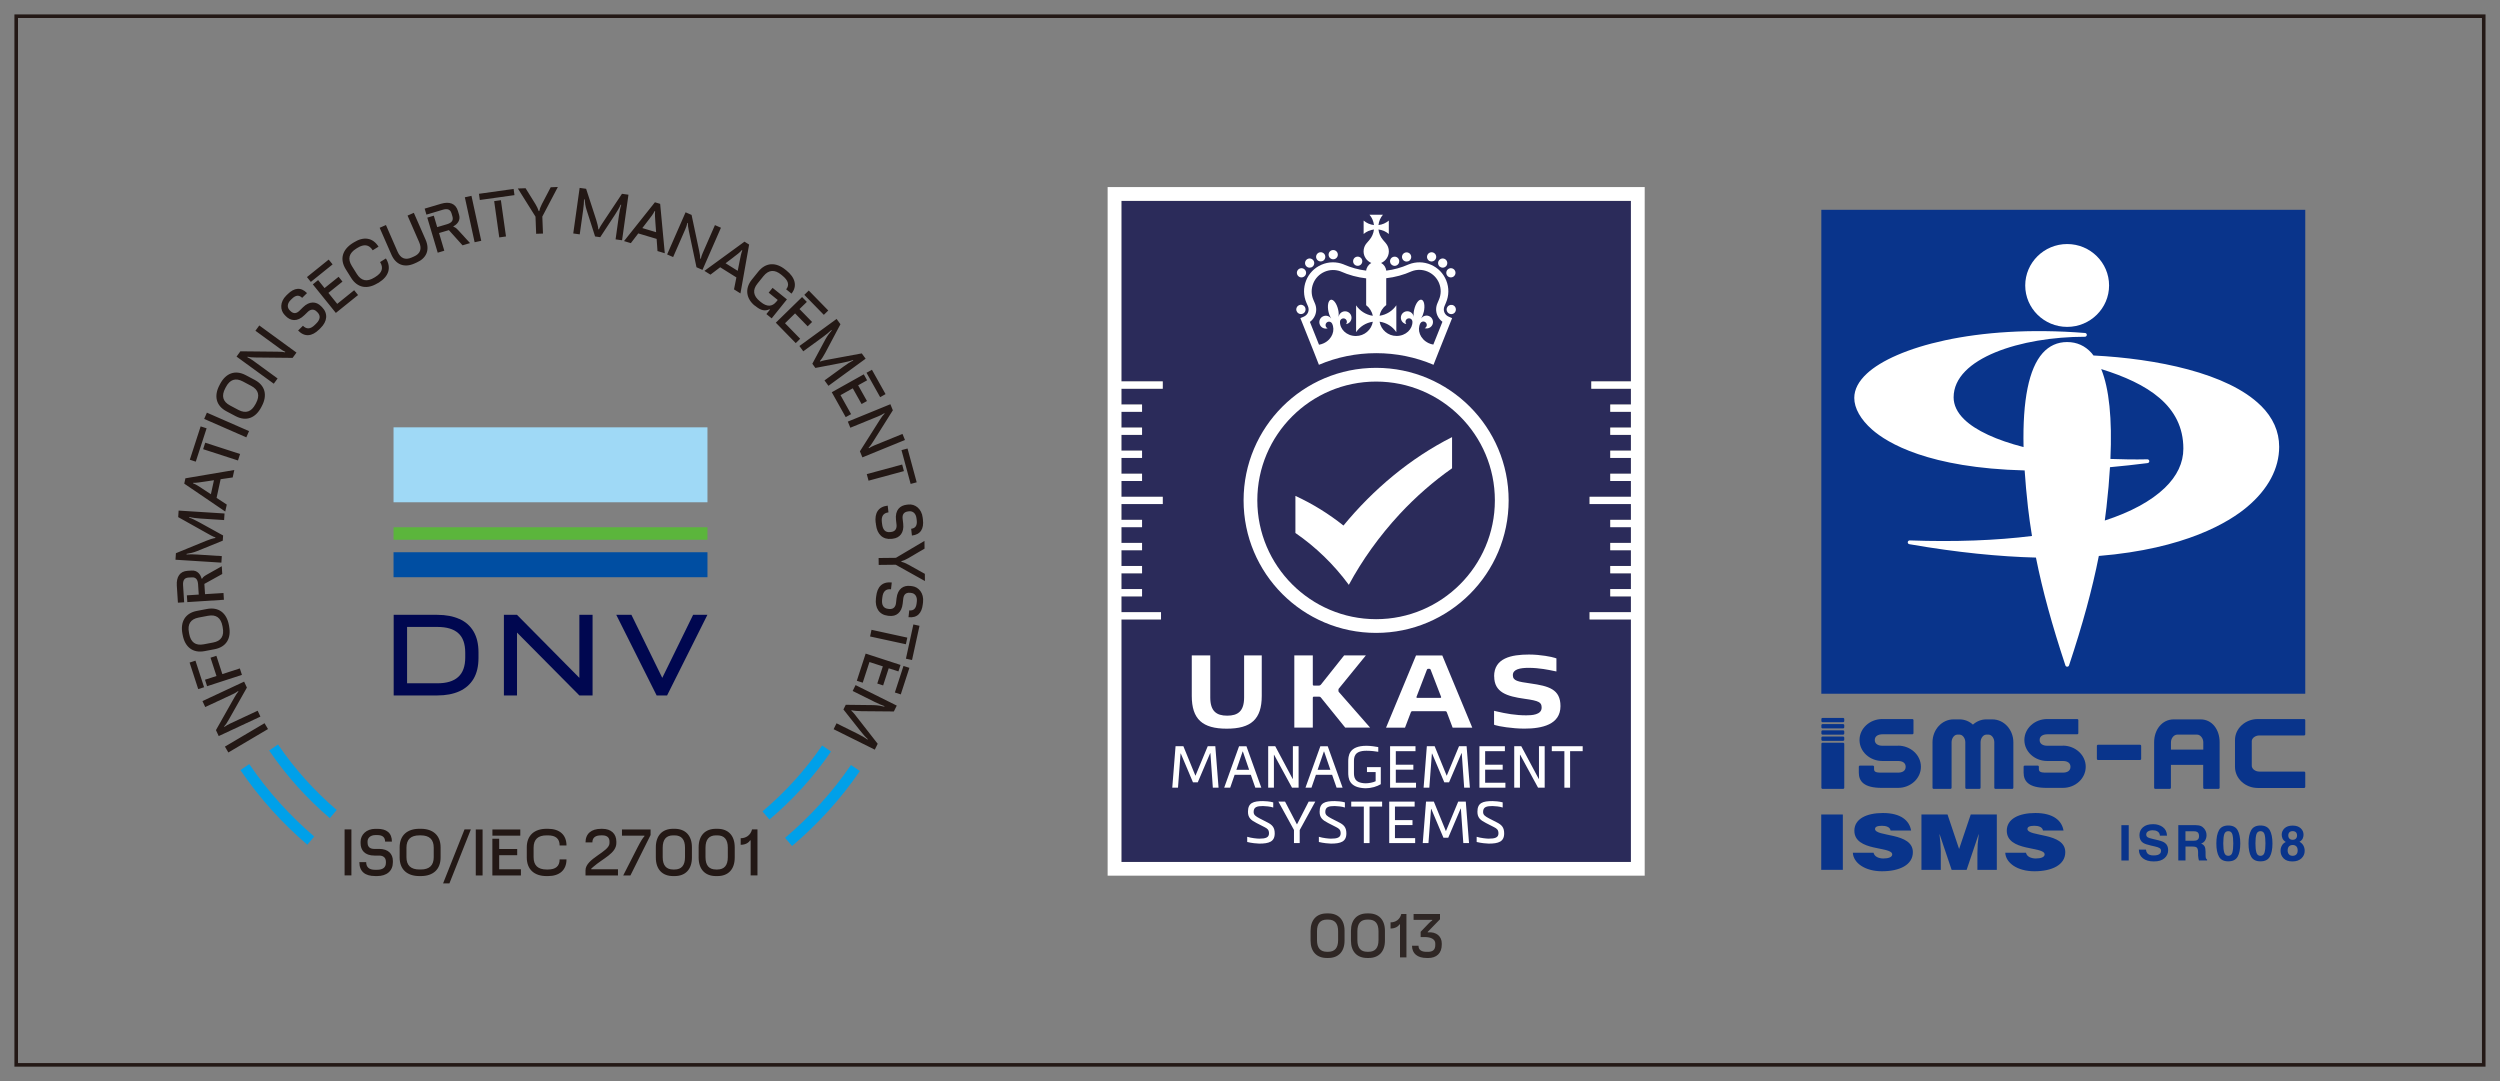 <?xml version="1.0" encoding="UTF-8"?><svg id="_レイヤー_2" xmlns="http://www.w3.org/2000/svg" xmlns:xlink="http://www.w3.org/1999/xlink" viewBox="0 0 524.41 226.77"><rect x="0" y="0" width="524.41" height="226.77" fill="#808080" stroke="none"/><defs><style>.cls-1{fill:#004ea2;}.cls-2{fill:#fff;}.cls-3{fill:#2f2725;}.cls-4{fill:#000750;}.cls-5{fill:#5bb53c;}.cls-6{fill:#9fd9f6;}.cls-7{clip-path:url(#clippath);}.cls-8,.cls-9{fill:none;}.cls-10{fill:#2b2b5a;}.cls-11{fill:#00a0e9;}.cls-12{fill:#231815;}.cls-13{fill:#09348b;}.cls-9{stroke:#231815;stroke-width:.75px;}</style><clipPath id="clippath"><rect class="cls-8" width="524.41" height="226.77"/></clipPath></defs><g id="_レイヤー_1-2"><g class="cls-7"><path class="cls-11" d="m52.29,160.27l-1.86,1.27c3.96,5.83,8.7,11.08,14.03,15.65l1.45-1.72c-5.18-4.44-9.79-9.54-13.63-15.2m18.35,9.63c-4.68-4.02-8.84-8.62-12.31-13.74l-1.86,1.27c3.58,5.29,7.88,10.04,12.72,14.19l1.45-1.72Zm103.69-12.26l-1.87-1.26c-3.53,5.16-7.75,9.79-12.51,13.82l1.46,1.71c4.91-4.16,9.28-8.94,12.91-14.27m6.06,4.09l-1.87-1.26c-3.9,5.7-8.57,10.83-13.82,15.28l1.46,1.71c5.41-4.59,10.22-9.86,14.23-15.73"/><path class="cls-12" d="m175.47,151.73l-.61,1.23,8.64,4.29.61-1.23-4.23-5.42c-.41-.54-.96-1.25-1.3-1.51l.06-.11c.51.13,1.31.19,2.03.2l6.83.06.61-1.23-8.64-4.3-.61,1.23,4.64,2.31c.67.33,1.5.7,2.04.87l-.06.11c-.65-.17-1.42-.3-2.23-.32l-5.84-.07-.49.98,3.49,4.42c.58.74,1.13,1.37,1.61,1.79l-.06.11c-.53-.41-1.31-.85-2.02-1.2l-4.47-2.22Zm14.05-12.04l-1.81,5.57,1.24.4,1.81-5.57-1.24-.4Zm-7.94-2.58l-1.85,5.69,1.24.4,1.41-4.33,2.81.91-1.17,3.6,1.23.4,1.17-3.6,2.04.66.44-1.36-7.32-2.38Zm10.01-6.12l-1.56,7.18,1.28.28,1.57-7.18-1.28-.28Zm-8.78,1.12l-.3,1.4,7.51,1.63.3-1.39-7.51-1.64Zm.98-7.01l-.05.43c-.23,2.03.71,3.42,2.5,3.63l.28.03c1.48.17,2.62-.7,2.83-2.56l.12-1.04c.08-.69.4-1.37,1.49-1.24l.22.03c.72.08,1.26.73,1.14,1.79l-.05.41c-.12,1.05-.62,1.56-1.54,1.46l-.16,1.42c1.84.21,2.79-.85,3-2.71l.05-.43c.22-1.91-.93-3.21-2.31-3.37l-.35-.04c-1.37-.16-2.66.5-2.9,2.62l-.11.97c-.07.64-.43,1.36-1.46,1.24l-.18-.02c-1.01-.12-1.41-.82-1.27-2.04l.05-.41c.14-1.2.73-1.78,1.81-1.66l.16-1.42c-2.01-.23-3.05.92-3.27,2.92m.51-8.04l.02,1.43,3.57-.04,6.13,3.42-.02-1.51-3.46-1.93c-.51-.28-1.02-.5-1.46-.59v-.13c.42-.11.93-.33,1.46-.64l3.4-2-.02-1.62-5.99,3.55-3.62.04Zm-.6-7.44l.05.43c.23,2.03,1.46,3.17,3.25,2.97l.28-.03c1.48-.17,2.39-1.27,2.18-3.14l-.12-1.04c-.08-.69.08-1.42,1.17-1.55l.22-.02c.72-.08,1.4.42,1.52,1.49l.05.41c.12,1.05-.25,1.66-1.17,1.77l.16,1.42c1.84-.21,2.53-1.45,2.31-3.32l-.05-.43c-.22-1.9-1.63-2.92-3.01-2.76l-.35.04c-1.37.16-2.48,1.08-2.24,3.21l.11.97c.07.64-.11,1.43-1.15,1.54l-.18.02c-1.01.12-1.56-.48-1.7-1.7l-.05-.41c-.14-1.2.31-1.9,1.39-2.02l-.16-1.42c-2.01.23-2.76,1.58-2.53,3.58m5.42-15.22l1.92,7.09,1.27-.34-1.92-7.09-1.27.34Zm-7.28,5.03l.37,1.38,7.42-2.01-.37-1.38-7.42,2.01Zm-3.97-11l.52,1.27,5.88-2.4c.43-.17.88-.41,1.25-.65l.05.12c-.34.3-.63.7-1.02,1.32l-4.15,6.56.52,1.27,8.93-3.65-.52-1.27-5.93,2.42c-.4.17-.77.36-1.12.58l-.05-.12c.36-.35.59-.71.95-1.28l4.13-6.56-.52-1.27-8.93,3.65Zm3.92-10.25l2.86,5.11,1.13-.64-2.86-5.11-1.13.63Zm-7.29,4.08l2.92,5.22,1.13-.63-2.22-3.98,2.57-1.44,1.85,3.3,1.13-.63-1.85-3.3,1.88-1.05-.7-1.25-6.72,3.76Zm-1.51-2.46l.81,1.11,7.8-5.69-.81-1.11-6.76,1.25c-.66.12-1.55.27-1.94.46l-.08-.1c.35-.4.78-1.08,1.11-1.7l3.2-6.03-.81-1.11-7.8,5.68.81,1.11,4.19-3.06c.6-.44,1.32-1.01,1.71-1.41l.07.1c-.45.5-.92,1.12-1.31,1.83l-2.76,5.15.64.88,5.54-1.06c.92-.18,1.74-.37,2.33-.6l.08.1c-.61.28-1.37.77-2,1.24l-4.04,2.94Zm-4.25-17.97l4.09,4.19.93-.91-4.09-4.19-.93.91Zm-5.98,5.84l4.18,4.28.93-.91-3.18-3.26,2.11-2.06,2.64,2.71.93-.91-2.64-2.71,1.54-1.5-1-1.02-5.51,5.38Zm-4.39-3.58l.19.15c1.07.86,1.91,1.06,2.87.61l.1.08-.75.93,1.11.9,3.2-3.98-3.01-2.42-.82,1.01,1.9,1.53-.27.34c-.91,1.12-1.99,1.13-3.26.11l-.22-.18c-1.39-1.12-1.59-2.36-.49-3.72l1.24-1.54c1.1-1.36,2.35-1.44,3.74-.31l.22.18c1.25,1.01,1.56,1.97.81,2.89l1.12.9c1.27-1.57.79-3.36-1.06-4.85l-.24-.19c-1.99-1.6-4.09-1.53-5.67.43l-1.34,1.66c-1.58,1.96-1.15,4.07.62,5.49m-10.58-7.31l1.27.79,2.04-1.55,3.4,2.13-.5,2.51,1.35.85,1.82-10.25-.97-.61-8.41,6.13Zm6.13-2.89c.66-.5,1.36-1,1.71-1.47l.11.07c-.24.55-.39,1.43-.57,2.29l-.39,1.99-2.55-1.59,1.69-1.28Zm-13.95-.56l1.26.55,2.55-5.83c.19-.42.34-.9.44-1.34l.12.05c-.03.45.04.94.19,1.66l1.6,7.6,1.26.55,3.87-8.84-1.26-.55-2.57,5.87c-.18.4-.31.79-.4,1.2l-.12-.05c0-.5-.08-.92-.21-1.58l-1.6-7.58-1.26-.55-3.87,8.84Zm-9.04-2.8l1.43.43,1.56-2.04,3.85,1.15.18,2.55,1.53.46-.97-10.36-1.1-.33-6.48,8.14Zm5.14-4.42c.51-.66,1.04-1.33,1.26-1.87l.12.04c-.08.59,0,1.48.06,2.36l.15,2.02-2.89-.86,1.29-1.68Zm-6.91,4.06l1.36.19,1.34-9.56-1.36-.19-3.81,5.73c-.38.56-.88,1.31-1.02,1.72l-.13-.02c-.04-.53-.23-1.31-.45-1.99l-2.11-6.49-1.36-.19-1.34,9.56,1.36.19.72-5.14c.1-.74.19-1.65.18-2.21l.13.02c.05.67.16,1.44.41,2.21l1.78,5.56,1.08.15,3.09-4.71c.51-.79.94-1.51,1.19-2.1l.13.02c-.22.63-.39,1.52-.5,2.3l-.69,4.95Zm-16.66-1.17l1.43-.05-.14-3.56,3.26-6.21-1.5.06-1.84,3.51c-.26.51-.47,1.04-.55,1.48h-.13c-.12-.41-.36-.92-.67-1.44l-2.08-3.35-1.62.06,3.7,5.9.14,3.61Zm-11.83-7.09l7.28-1.02-.18-1.3-7.27,1.02.18,1.3Zm4.09,7.85l1.41-.2-1.07-7.61-1.41.2,1.07,7.61Zm-5.17,1.01l1.39-.3-2.05-9.43-1.39.3,2.05,9.43Zm-7.73,2.19l1.37-.41-1.1-3.71,2.06-.61,2.87,3.19,1.57-.47-2.15-2.35c-.6-.65-.86-.94-1.3-1.06l-.04-.12c.77-.38,1.54-1.22,1.2-2.38l-.25-.83c-.47-1.58-1.79-2.03-3.54-1.51l-3.44,1.02.37,1.26,3.45-1.03c.95-.28,1.56-.07,1.81.74l.2.68c.24.82-.16,1.32-1.11,1.61l-2.09.62-.71-2.4-1.37.41,2.19,7.36Zm-4.94,2.29l.52-.23c2.05-.9,2.81-2.63,1.87-4.78l-2.47-5.64-1.32.58,2.43,5.56c.63,1.44.24,2.44-1.08,3.02l-.5.22c-1.32.58-2.32.19-2.95-1.25l-2.43-5.57-1.32.58,2.47,5.64c.94,2.14,2.73,2.77,4.78,1.87m-7.64,4.11l.26-.16c2.03-1.27,2.64-3.1,1.44-5.03l-1.22.76c.76,1.22.42,2.25-.96,3.1l-.24.15c-1.52.95-2.75.73-3.68-.76l-1.05-1.68c-.93-1.49-.58-2.69.93-3.63l.24-.15c1.38-.86,2.45-.72,3.21.5l1.22-.76c-1.2-1.92-3.12-2.18-5.15-.91l-.26.16c-2.16,1.35-2.79,3.36-1.46,5.49l1.13,1.81c1.33,2.13,3.41,2.45,5.57,1.1m-14.02-.26l4.56-3.67-.82-1.01-4.56,3.67.81,1.01Zm5.24,6.51l4.66-3.75-.82-1.01-3.55,2.86-1.85-2.3,2.95-2.37-.81-1.01-2.95,2.37-1.35-1.68-1.11.9,4.83,5.99Zm-3.54,3.51l.31-.31c1.47-1.43,1.61-3.1.35-4.39l-.2-.2c-1.04-1.07-2.47-1.11-3.81.2l-.74.73c-.5.49-1.18.81-1.94.02l-.15-.16c-.5-.52-.52-1.36.24-2.11l.3-.29c.76-.74,1.47-.82,2.11-.16l1.02-1c-1.29-1.33-2.7-1.11-4.04.21l-.31.3c-1.37,1.34-1.31,3.08-.34,4.07l.24.25c.96.99,2.38,1.29,3.9-.2l.7-.68c.46-.45,1.19-.79,1.92-.04l.13.13c.71.73.57,1.53-.3,2.38l-.3.29c-.87.85-1.69.92-2.45.14l-1.02,1c1.41,1.45,2.94,1.21,4.38-.19m-9.49,11.36l.81-1.11-5.14-3.75c-.37-.27-.81-.53-1.21-.72l.08-.1c.43.12.93.17,1.66.17l7.76.08.81-1.11-7.8-5.69-.81,1.11,5.18,3.78c.35.26.71.47,1.09.65l-.08.1c-.49-.12-.91-.12-1.59-.14l-7.75-.08-.81,1.11,7.8,5.68Zm-3.84,4.29c-.83,1.58-2.01,2.01-3.56,1.2l-1.75-.93c-1.55-.82-1.86-2.03-1.02-3.61l.13-.25c.83-1.58,2.01-2.01,3.56-1.19l1.75.93c1.55.82,1.86,2.03,1.02,3.61l-.13.25Zm1.21.65l.14-.27c1.19-2.25.72-4.31-1.5-5.48l-1.89-1c-2.22-1.17-4.18-.4-5.37,1.85l-.14.27c-1.19,2.25-.72,4.31,1.5,5.48l1.89,1c2.22,1.17,4.18.4,5.37-1.85m-3.12,6.3l.57-1.31-8.84-3.87-.57,1.31,8.84,3.87Zm-10.6,5.09l2.27-6.99-1.25-.4-2.27,6.99,1.25.41Zm8.85-.24l.44-1.36-7.31-2.37-.44,1.36,7.31,2.37Zm-2.67,10.71l.32-1.46-2.14-1.4.85-3.92,2.53-.37.34-1.56-10.26,1.74-.24,1.12,8.6,5.85Zm-4.79-4.8c-.69-.45-1.4-.94-1.96-1.11l.03-.12c.6.04,1.47-.11,2.35-.24l2-.3-.64,2.94-1.78-1.16Zm4.55,6.58l.09-1.37-9.63-.61-.09,1.37,6,3.36c.58.33,1.37.78,1.79.89v.13c-.53.08-1.29.33-1.95.6l-6.32,2.59-.09,1.37,9.63.61.09-1.37-5.18-.33c-.74-.05-1.66-.07-2.22-.01v-.13c.67-.1,1.43-.27,2.19-.57l5.41-2.2.07-1.09-4.93-2.72c-.82-.45-1.57-.82-2.18-1.03v-.13c.65.17,1.55.28,2.33.33l4.98.32Zm-.04,16.73l-.09-1.42-3.87.24-.14-2.15,3.75-2.08-.1-1.63-2.78,1.57c-.77.43-1.11.62-1.33,1.03h-.13c-.19-.83-.85-1.77-2.06-1.69l-.86.05c-1.65.1-2.38,1.29-2.27,3.11l.23,3.58,1.31-.08-.23-3.6c-.06-.99.28-1.54,1.12-1.59l.71-.04c.85-.06,1.25.45,1.32,1.44l.14,2.17-2.49.16.09,1.42,7.67-.49Zm-.25,5.82c.34,1.76-.31,2.83-2.03,3.15l-1.95.37c-1.72.33-2.72-.42-3.05-2.18l-.05-.28c-.34-1.76.31-2.82,2.03-3.15l1.95-.37c1.72-.33,2.72.42,3.05,2.18l.05.28Zm1.35-.25l-.06-.3c-.48-2.5-2.13-3.81-4.6-3.34l-2.1.4c-2.47.47-3.52,2.3-3.04,4.8l.06.3c.48,2.5,2.13,3.81,4.59,3.34l2.1-.4c2.47-.47,3.52-2.3,3.04-4.8m-5.25,12.77l-1.81-5.57-1.23.4,1.81,5.57,1.24-.4Zm7.94-2.58l-.44-1.36-3.67,1.19-1.25-3.84-1.23.4,1.25,3.84-2.41.78.44,1.36,7.32-2.38Zm3.88,8.76l-.58-1.25-5.76,2.69c-.42.19-.85.45-1.22.71l-.05-.12c.32-.32.6-.73.95-1.37l3.82-6.76-.58-1.25-8.74,4.08.58,1.25,5.81-2.71c.4-.19.75-.39,1.09-.64l.05.12c-.34.37-.55.74-.89,1.32l-3.81,6.75.58,1.25,8.74-4.08Zm1.59,2.6l-.73-1.23-8.31,4.91.72,1.23,8.31-4.91Z"/><path class="cls-12" d="m155.36,177.21c1.03,0,1.71-.46,1.97-.93h.13v7.35h1.43v-9.65h-1.14c-.31,1.25-1.3,1.85-2.38,1.85v1.38Zm-5.17,5.18c-1.44,0-2.2-.84-2.2-2.59v-1.98c0-1.75.76-2.59,2.2-2.59h.28c1.44,0,2.2.84,2.2,2.59v1.98c0,1.75-.76,2.59-2.2,2.59h-.28Zm-.01,1.38h.31c2.24,0,3.63-1.38,3.63-3.89v-2.14c0-2.51-1.39-3.89-3.63-3.89h-.31c-2.24,0-3.63,1.38-3.63,3.89v2.14c0,2.51,1.39,3.89,3.63,3.89m-8.97-1.38c-1.44,0-2.2-.84-2.2-2.59v-1.98c0-1.75.76-2.59,2.2-2.59h.28c1.44,0,2.2.84,2.2,2.59v1.98c0,1.75-.76,2.59-2.2,2.59h-.28Zm-.01,1.38h.31c2.24,0,3.63-1.38,3.63-3.89v-2.14c0-2.51-1.39-3.89-3.63-3.89h-.31c-2.24,0-3.63,1.38-3.63,3.89v2.14c0,2.51,1.39,3.89,3.63,3.89m-8.96-.13l4.23-8.48v-1.17h-6v1.3h4.71v.13c-.36.36-.77,1.02-1.52,2.48l-2.93,5.74h1.51Zm-9.41,0h6.8v-1.3h-5.61v-.13l.42-.37c2.05-1.8,4.85-2.84,4.85-5.01v-.28c0-1.67-1.12-2.69-2.92-2.69h-.31c-2.01,0-3.24,1.01-3.24,2.85h1.44c0-1,.63-1.48,1.82-1.48h.28c.98,0,1.49.48,1.49,1.27v.36c0,1.84-5.03,3.21-5.03,5.7v1.07Zm-8.19.13h.31c2.39,0,3.88-1.23,3.88-3.5h-1.44c0,1.44-.84,2.12-2.46,2.12h-.28c-1.79,0-2.72-.84-2.72-2.59v-1.98c0-1.75.93-2.59,2.72-2.59h.28c1.62,0,2.46.68,2.46,2.12h1.44c0-2.27-1.49-3.5-3.88-3.5h-.31c-2.55,0-4.14,1.38-4.14,3.89v2.14c0,2.51,1.59,3.89,4.14,3.89m-11.35-8.48h5.85v-1.3h-5.85v1.3Zm0,8.35h5.98v-1.3h-4.56v-2.95h3.78v-1.3h-3.78v-2.15h-1.43v7.7Zm-3.49,0h1.43v-9.65h-1.43v9.65Zm-6.86,1.67h1.33l4.5-11.33h-1.33l-4.5,11.33Zm-4.96-2.92c-1.79,0-2.72-.84-2.72-2.59v-1.98c0-1.75.93-2.59,2.72-2.59h.28c1.79,0,2.72.84,2.72,2.59v1.98c0,1.75-.93,2.59-2.72,2.59h-.28Zm-.01,1.38h.31c2.55,0,4.14-1.38,4.14-3.89v-2.14c0-2.51-1.6-3.89-4.14-3.89h-.31c-2.55,0-4.14,1.38-4.14,3.89v2.14c0,2.51,1.59,3.89,4.14,3.89m-9.32,0h.44c2.05,0,3.32-1.09,3.32-2.9v-.28c0-1.49-.99-2.52-2.87-2.52h-1.04c-.69,0-1.4-.24-1.4-1.34v-.22c0-.72.58-1.34,1.65-1.34h.41c1.05,0,1.62.44,1.62,1.37h1.43c0-1.86-1.16-2.68-3.04-2.68h-.44c-1.92,0-3.09,1.28-3.09,2.68v.35c0,1.38.8,2.58,2.93,2.58h.98c.64,0,1.4.27,1.4,1.31v.18c0,1.02-.66,1.49-1.88,1.49h-.41c-1.21,0-1.85-.53-1.85-1.61h-1.43c0,2.02,1.26,2.92,3.27,2.92m-6.37-.13h1.43v-9.65h-1.43v9.65Z"/><path class="cls-4" d="m97.59,137.92c0,1.83-.49,3.19-1.47,4.08-.98.89-2.43,1.33-4.37,1.33h-6.36v-11.82h6.36c1.94,0,3.4.43,4.37,1.3.98.86,1.47,2.24,1.47,4.11v.99Zm-1.24-8.08c-1.29-.58-2.83-.87-4.62-.87h-9.15v16.91h9.15c1.79,0,3.33-.29,4.62-.87,1.29-.58,2.28-1.45,2.98-2.61.69-1.17,1.04-2.63,1.04-4.39v-1.17c0-1.76-.35-3.22-1.04-4.39-.69-1.17-1.68-2.04-2.98-2.62"/><polygon class="cls-4" points="121.53 142.19 108.45 128.97 106.9 128.97 105.7 128.97 105.7 145.88 108.45 145.88 108.45 132.69 121.53 145.88 124.3 145.88 124.3 128.97 121.53 128.97 121.53 142.19"/><rect class="cls-6" x="82.55" y="89.64" width="65.85" height="15.72"/><rect class="cls-5" x="82.55" y="110.6" width="65.85" height="2.62"/><rect class="cls-1" x="82.55" y="115.84" width="65.85" height="5.24"/><polygon class="cls-4" points="145.39 128.97 138.92 142.19 132.45 128.97 129.27 128.97 137.74 145.88 139.93 145.88 148.39 128.97 145.39 128.97"/><rect class="cls-13" x="382.05" y="44.01" width="101.51" height="101.51"/><rect class="cls-13" x="444.99" y="173.09" width="1.54" height="7.41"/><path class="cls-13" d="m452.84,176.28l-1.3-.31c-.5-.12-.83-.22-.98-.31-.24-.13-.36-.33-.36-.59,0-.29.12-.51.37-.67.24-.16.57-.24.98-.24.37,0,.68.06.92.19.37.19.57.5.6.95h1.49c-.03-.79-.32-1.39-.88-1.8s-1.23-.62-2.02-.62c-.95,0-1.66.22-2.15.66-.49.44-.73.99-.73,1.65,0,.73.25,1.26.75,1.6.3.2.84.39,1.63.57l.8.18c.47.1.81.22,1.03.35.22.13.32.32.32.57,0,.42-.22.71-.66.86-.23.08-.53.12-.91.12-.62,0-1.06-.15-1.32-.46-.14-.17-.23-.42-.28-.76h-1.48c0,.77.28,1.38.84,1.82.56.44,1.33.66,2.3.66s1.7-.22,2.22-.67c.52-.45.78-1.01.78-1.69s-.22-1.17-.66-1.51c-.29-.22-.71-.4-1.28-.54"/><path class="cls-13" d="m462.69,179.89c-.03-.12-.04-.35-.04-.69v-.5c0-.52-.07-.9-.21-1.16-.14-.25-.38-.45-.73-.59.41-.14.7-.38.88-.72.18-.34.26-.69.26-1.04,0-.29-.05-.55-.14-.78s-.22-.44-.37-.62c-.19-.23-.42-.4-.69-.52-.27-.12-.66-.18-1.17-.19h-3.55v7.41h1.51v-2.91h1.51c.43,0,.73.08.88.24.16.16.24.47.25.95v.69c.01.22.04.43.08.64.02.1.05.23.1.4h1.71v-.19c-.15-.09-.24-.23-.29-.42m-1.83-3.65c-.17.08-.41.12-.75.12h-1.67v-1.99h1.71c.32,0,.56.04.72.13.28.15.42.46.42.9,0,.42-.15.69-.44.83"/><path class="cls-13" d="m467.42,173.16c-.93,0-1.58.33-1.95.98-.37.65-.56,1.58-.56,2.79s.19,2.13.56,2.78c.37.65,1.02.97,1.95.97s1.58-.32,1.95-.97c.37-.65.56-1.58.56-2.78s-.19-2.13-.56-2.79c-.37-.65-1.02-.98-1.95-.98m.84,5.69c-.13.44-.41.67-.84.67s-.71-.22-.85-.67c-.14-.44-.21-1.08-.21-1.92s.07-1.53.21-1.95c.14-.42.42-.63.85-.63s.7.21.84.63c.13.42.2,1.07.2,1.95s-.07,1.48-.2,1.92"/><path class="cls-13" d="m474.17,173.16c-.93,0-1.58.33-1.95.98-.37.65-.56,1.58-.56,2.79s.19,2.13.56,2.78c.37.65,1.02.97,1.95.97s1.58-.32,1.95-.97c.37-.65.56-1.58.56-2.78s-.19-2.13-.56-2.79c-.37-.65-1.03-.98-1.95-.98m.84,5.69c-.13.44-.41.67-.84.67s-.71-.22-.85-.67c-.14-.44-.21-1.08-.21-1.92s.07-1.53.21-1.95c.14-.42.42-.63.85-.63s.7.21.84.63c.13.42.2,1.07.2,1.95s-.07,1.48-.2,1.92"/><path class="cls-13" d="m482.35,176.57c.35-.2.58-.44.69-.71.11-.27.16-.53.16-.77,0-.53-.2-.98-.6-1.35-.4-.37-.96-.56-1.69-.56s-1.29.19-1.69.56c-.4.37-.6.83-.6,1.35,0,.24.05.49.16.77.11.27.34.53.69.76-.36.17-.63.42-.81.75-.19.33-.28.7-.28,1.11,0,.61.21,1.14.63,1.57.42.43,1.04.65,1.85.65s1.45-.22,1.9-.65c.46-.43.68-.95.68-1.57,0-.41-.09-.78-.27-1.11s-.45-.6-.81-.8m-2.12-1.99c.16-.16.39-.24.68-.24s.52.08.68.24c.16.16.24.39.24.68,0,.26-.08.48-.24.65-.16.17-.39.25-.68.25s-.51-.08-.68-.25c-.16-.17-.24-.39-.24-.65,0-.29.08-.51.24-.68m1.45,4.64c-.19.2-.44.3-.77.3s-.59-.1-.77-.3c-.18-.2-.28-.48-.28-.83s.09-.65.28-.85c.19-.19.44-.29.77-.29s.58.1.77.29c.19.19.28.48.28.85s-.09.64-.28.83"/><rect class="cls-13" x="382.03" y="170.85" width="4.53" height="11.61"/><path class="cls-13" d="m393.32,173.88c0-.42.44-.66,1.44-.66.44,0,.85.06,1.17.21.33.14.58.39.65.79h4.3c-.33-2.03-2.07-3.68-5.91-3.68-3.46,0-5.99,1.24-5.99,3.71,0,4.43,7.94,3.22,7.94,4.98,0,.55-.75.85-1.88.85-.44,0-.92-.1-1.29-.29-.38-.19-.65-.5-.75-.92h-4.34c.1,2.1,2.48,3.89,6.12,3.89s6.47-1.31,6.47-4c0-4.22-7.94-3.15-7.94-4.89"/><polygon class="cls-13" points="410.95 178.09 408.52 170.85 403.05 170.85 403.05 182.46 407.11 182.46 407.11 178.53 407.02 176.72 406.83 175.01 406.87 175.01 409.38 182.46 412.53 182.46 415.04 175.01 415.08 175.01 414.85 177.11 414.79 178.91 414.79 182.46 418.86 182.46 418.86 170.85 413.39 170.85 410.95 178.09"/><path class="cls-13" d="m425.29,173.88c0-.42.44-.66,1.44-.66.44,0,.84.06,1.17.21.33.14.58.39.65.79h4.3c-.33-2.03-2.07-3.68-5.91-3.68-3.46,0-5.99,1.24-5.99,3.71,0,4.43,7.94,3.22,7.94,4.98,0,.55-.75.85-1.88.85-.44,0-.92-.1-1.29-.29-.38-.19-.65-.5-.75-.92h-4.34c.1,2.1,2.48,3.89,6.12,3.89s6.47-1.31,6.47-4c0-4.22-7.94-3.15-7.94-4.89"/><path class="cls-13" d="m398.14,156.43h-3.28c-.85,0-1.6-.36-1.6-1.2h0c0-.84.75-1.2,1.6-1.2h6.28c.13,0,.24-.11.24-.24v-2.72c0-.13-.11-.24-.24-.24h-6.28c-2.65,0-4.8,1.97-4.8,4.4s2.15,4.4,4.8,4.4h3.28c.87,0,1.6.34,1.6,1.22s-.73,1.22-1.6,1.22h-2.71c-.06,0-.83,0-.88,0-1.29,0-1.44-.29-1.44-.81v-.42c0-.13-.11-.24-.24-.24h-2.72c-.13,0-.24.11-.24.24v1.23c0,1.86,1.13,3.2,4.8,3.2h3.43c2.65,0,4.8-1.98,4.8-4.43s-2.16-4.43-4.8-4.43"/><path class="cls-13" d="m432.71,156.43h-3.27c-.85,0-1.6-.36-1.6-1.2h0c0-.84.75-1.2,1.6-1.2h6.28c.13,0,.24-.11.24-.24v-2.72c0-.13-.11-.24-.24-.24h-6.28c-2.65,0-4.8,1.97-4.8,4.4s2.15,4.4,4.8,4.4h3.27c.87,0,1.6.34,1.6,1.22s-.73,1.22-1.6,1.22h-2.71c-.06,0-.83,0-.88,0-1.28,0-1.44-.29-1.44-.81v-.42c0-.13-.11-.24-.24-.24h-2.72c-.13,0-.24.11-.24.24v1.23c0,1.86,1.13,3.2,4.8,3.2h3.43c2.65,0,4.8-1.98,4.8-4.43s-2.16-4.43-4.8-4.43"/><path class="cls-13" d="m483.32,150.83h-9.7c-2.65,0-4.8,1.98-4.8,4.4v5.63c0,2.44,2.15,4.43,4.8,4.43h9.7c.13,0,.24-.11.24-.24v-2.96c0-.13-.11-.24-.24-.24h-9.38c-.87,0-1.6-.56-1.6-1.23v-5.15c0-.64.75-1.2,1.6-1.2h9.38c.13,0,.24-.11.24-.24v-2.96c0-.13-.11-.24-.24-.24"/><path class="cls-13" d="m449.14,159.18v-2.72c0-.13-.11-.24-.24-.24h-8.81c-.13,0-.24.11-.24.24v2.72c0,.13.11.24.24.24h8.81c.13,0,.24-.11.24-.24"/><path class="cls-13" d="m418.33,165.24c0,.13.11.24.24.24h3.52c.13,0,.24-.11.24-.24v-9.54c0-2.65-1.98-4.8-4.4-4.8h-1.28c-1.06,0-2.04.41-2.8,1.1-.76-.69-1.74-1.1-2.8-1.1h-1.28c-2.43,0-4.4,2.16-4.4,4.8v9.54c0,.13.11.24.24.24h3.52c.13,0,.24-.11.24-.24v-9.54c0-.85.56-1.6,1.2-1.6h.48c.64,0,1.2.75,1.2,1.6v9.54c0,.13.11.24.24.24h2.72c.13,0,.24-.11.24-.24v-9.54c0-.85.56-1.6,1.2-1.6h.48c.64,0,1.2.75,1.2,1.6v9.54Z"/><path class="cls-13" d="m462.16,164.82v.42c0,.13.11.24.24.24h2.96c.13,0,.24-.11.24-.24v-9.54c0-2.65-1.57-4.8-4-4.8h-5.63c-2.44,0-4.11,2.15-4.11,4.8v9.54c0,.13.11.24.24.24h3.04c.13,0,.24-.11.24-.24v-4.8h6.77v4.38Zm-6.77-7.58v-1.54c0-.87.64-1.6,1.31-1.6h4.19c.64,0,1.28.75,1.28,1.6v1.54h-6.77Z"/><path class="cls-13" d="m386.62,155.8h-4.32c-.13,0-.24.11-.24.24v9.2c0,.13.11.24.24.24h4.32c.13,0,.24-.11.24-.24v-9.2c0-.13-.11-.24-.24-.24"/><path class="cls-13" d="m386.62,150.59h-4.32c-.13,0-.24.11-.24.24v.42c0,.13.11.24.24.24h4.32c.13,0,.24-.11.24-.24v-.42c0-.13-.11-.24-.24-.24"/><path class="cls-13" d="m386.62,151.89h-4.32c-.13,0-.24.11-.24.24v.42c0,.13.11.24.24.24h4.32c.13,0,.24-.11.24-.24v-.42c0-.13-.11-.24-.24-.24"/><path class="cls-13" d="m386.62,153.2h-4.32c-.13,0-.24.11-.24.24v.42c0,.13.11.24.24.24h4.32c.13,0,.24-.11.24-.24v-.42c0-.13-.11-.24-.24-.24"/><path class="cls-13" d="m386.62,154.5h-4.32c-.13,0-.24.11-.24.24v.42c0,.13.11.24.24.24h4.32c.13,0,.24-.11.24-.24v-.42c0-.13-.11-.24-.24-.24"/><path class="cls-2" d="m433.62,68.57c4.85,0,8.79-3.9,8.79-8.69s-3.94-8.69-8.79-8.69-8.8,3.9-8.8,8.69,3.95,8.69,8.8,8.69"/><path class="cls-2" d="m474.23,85.08c-6.93-6.86-22-9.85-35.09-10.51-.13-.17-.26-.35-.4-.51-1.37-1.54-3.1-2.31-5.13-2.31s-3.76.78-5.13,2.31c-2.89,3.24-4.23,9.86-4.01,19.72-5.64-1.45-10.02-3.44-12.46-5.82-1.46-1.43-2.21-2.99-2.21-4.61,0-8.25,14.19-12.71,27.54-12.71.21,0,.39-.17.4-.38.01-.21-.15-.4-.36-.41-23.12-1.85-39.92,3.1-45.74,8.48-1.78,1.64-2.68,3.37-2.68,5.14,0,2.16,1.33,4.52,3.74,6.64,3.19,2.81,11.84,8.06,32,8.57.16,2.43.39,5,.7,7.75.23,1.99.51,3.98.84,6-7.53.94-16.16,1.27-25.65.93-.21,0-.39.15-.41.36-.02.21.12.4.33.43,10.11,1.76,18.91,2.61,26.56,2.81,1.37,6.87,3.38,14.17,6.18,22.62.05.16.2.27.38.27s.32-.11.38-.27c2.85-8.59,4.88-15.99,6.25-22.96,18.17-1.5,27.3-7.08,31.12-10.3,4.39-3.69,6.71-8.05,6.71-12.6,0-3.21-1.29-6.11-3.84-8.64m-20.15,17.26c-2.89,2.78-7.16,5.08-12.59,6.85.13-.93.25-1.85.35-2.77.34-3,.59-5.8.74-8.42,2.52-.23,5.14-.51,7.9-.86.21-.03.36-.21.35-.42-.02-.21-.19-.37-.4-.37-2.64.06-5.24.02-7.76-.08.38-8.44-.26-14.75-1.93-18.85,9.68,3.01,17.23,7.64,17.23,16.69,0,2.97-1.31,5.75-3.9,8.24"/><polygon class="cls-10" points="235.22 80 243.89 80 243.89 81.53 235.22 81.53 235.22 84.84 239.56 84.84 239.56 86.37 235.22 86.37 235.22 89.68 239.56 89.68 239.56 91.21 235.22 91.21 235.22 94.52 239.56 94.52 239.56 96.05 235.22 96.05 235.22 99.36 239.56 99.36 239.56 100.89 235.22 100.89 235.22 104.2 243.89 104.2 243.89 105.72 235.22 105.72 235.22 109.03 239.56 109.03 239.56 110.56 235.22 110.56 235.22 113.87 239.56 113.87 239.56 115.4 235.22 115.4 235.22 118.71 239.56 118.71 239.56 120.24 235.22 120.24 235.22 123.55 239.56 123.55 239.56 125.08 235.22 125.08 235.22 128.39 243.53 128.39 243.53 129.92 235.22 129.92 235.22 180.79 342.11 180.79 342.11 129.92 333.44 129.92 333.44 128.39 342.11 128.39 342.11 125.08 337.77 125.08 337.77 123.55 342.11 123.55 342.11 120.24 337.77 120.24 337.77 118.71 342.11 118.71 342.11 115.4 337.77 115.4 337.77 113.87 342.11 113.87 342.11 110.56 337.77 110.56 337.77 109.03 342.11 109.03 342.11 105.72 333.44 105.72 333.44 104.2 342.11 104.2 342.11 100.89 337.77 100.89 337.77 99.36 342.11 99.36 342.11 96.05 337.77 96.05 337.77 94.52 342.11 94.52 342.11 91.21 337.77 91.21 337.77 89.68 342.11 89.68 342.11 86.37 337.77 86.37 337.77 84.84 342.11 84.84 342.11 81.53 333.8 81.53 333.8 80 342.11 80 342.11 42.13 235.22 42.13 235.22 80"/><path class="cls-2" d="m232.34,183.68h112.66V39.24h-112.66v144.43Zm109.77-103.67h-8.31v1.53h8.31v3.31h-4.33v1.53h4.33v3.31h-4.33v1.53h4.33v3.31h-4.33v1.53h4.33v3.31h-4.33v1.53h4.33v3.31h-8.67v1.53h8.67v3.31h-4.33v1.53h4.33v3.31h-4.33v1.53h4.33v3.31h-4.33v1.53h4.33v3.31h-4.33v1.53h4.33v3.31h-8.67v1.53h8.67v50.87h-106.88v-50.87h8.31v-1.53h-8.31v-3.31h4.33v-1.53h-4.33v-3.31h4.33v-1.53h-4.33v-3.31h4.33v-1.53h-4.33v-3.31h4.33v-1.53h-4.33v-3.31h8.67v-1.53h-8.67v-3.31h4.33v-1.53h-4.33v-3.31h4.33v-1.53h-4.33v-3.31h4.33v-1.53h-4.33v-3.31h4.33v-1.53h-4.33v-3.31h8.67v-1.53h-8.67v-37.87h106.88v37.87Z"/><polygon class="cls-2" points="247.64 158.06 247.69 158.06 250.24 164.1 251.25 164.1 253.85 157.99 253.9 157.99 254.41 165.23 255.61 165.23 254.93 156.53 253.34 156.53 250.76 162.73 248.23 156.53 246.59 156.53 245.9 165.23 247.1 165.23 247.64 158.06"/><path class="cls-2" d="m263.32,165.23h1.26l-3.12-8.69h-1.55l-3.12,8.69h1.26l.93-2.7h3.4l.94,2.7Zm-3.97-3.76l1.31-3.83h.05l1.31,3.83h-2.67Z"/><polygon class="cls-2" points="271.2 163.38 271.15 163.38 267.5 156.53 266.02 156.53 266.02 165.23 267.22 165.23 267.22 158.33 267.26 158.33 271.02 165.23 272.4 165.23 272.4 156.53 271.2 156.53 271.2 163.38"/><path class="cls-2" d="m280.37,165.23h1.26l-3.12-8.69h-1.55l-3.12,8.69h1.26l.93-2.7h3.4l.94,2.7Zm-3.98-3.76l1.31-3.83h.05l1.31,3.83h-2.67Z"/><path class="cls-2" d="m286.44,165.34c1.32,0,2.38-.37,3.2-.84v-3.59h-2.9v1.04h1.82v1.92c-.5.27-1.46.44-2.13.44-2.39-.07-2.42-1.36-2.42-2.32v-2.19c0-.99.05-2.32,2.62-2.32,1,0,1.98.13,2.48.22v-.99c-.59-.1-1.51-.27-2.48-.27-3.74,0-3.82,2.18-3.82,3.36v2.19c0,1.19.07,3.26,3.62,3.36"/><polygon class="cls-2" points="292.79 161.45 296.47 161.45 296.47 160.41 292.79 160.41 292.79 157.57 296.92 157.57 296.92 156.53 291.59 156.53 291.59 165.23 297.03 165.23 297.03 164.19 292.79 164.19 292.79 161.45"/><polygon class="cls-2" points="306.05 156.53 303.47 162.73 300.94 156.53 299.3 156.53 298.62 165.23 299.82 165.23 300.36 158.06 300.4 158.06 302.96 164.1 303.96 164.1 306.57 157.99 306.62 157.99 307.13 165.23 308.33 165.23 307.64 156.53 306.05 156.53"/><polygon class="cls-2" points="311.53 161.45 315.21 161.45 315.21 160.41 311.53 160.41 311.53 157.57 315.67 157.57 315.67 156.53 310.33 156.53 310.33 165.23 315.78 165.23 315.78 164.19 311.53 164.19 311.53 161.45"/><polygon class="cls-2" points="322.82 163.38 322.77 163.38 319.11 156.53 317.63 156.53 317.63 165.23 318.83 165.23 318.83 158.33 318.88 158.33 322.63 165.23 324.02 165.23 324.02 156.53 322.82 156.53 322.82 163.38"/><polygon class="cls-2" points="325.51 157.57 328.15 157.57 328.15 165.23 329.35 165.23 329.35 157.57 331.99 157.57 331.99 156.53 325.51 156.53 325.51 157.57"/><path class="cls-2" d="m265.82,172.49l-1.6-.82c-.84-.45-1.25-.72-1.25-1.36,0-1.04.73-1.23,1.96-1.23.46,0,1.6.1,2.15.31v-1.08c-.72-.21-1.75-.27-2.15-.27-2.05,0-3.15.37-3.15,2.24,0,1.25.61,1.75,1.79,2.36l1.7.87c.61.31.92.57.92,1.31,0,.89-.77,1.1-2.04,1.1-.44,0-1.66-.12-2.53-.39v1.09c.92.23,2.09.34,2.53.34,2.03,0,3.24-.38,3.24-2.14,0-1.26-.53-1.81-1.55-2.32"/><polygon class="cls-2" points="272.07 172.91 272.04 172.91 269.56 168.15 268.16 168.15 271.43 174.1 271.43 176.85 272.63 176.85 272.63 174.12 275.9 168.15 274.51 168.15 272.07 172.91"/><path class="cls-2" d="m280.85,172.49l-1.6-.82c-.84-.45-1.25-.72-1.25-1.36,0-1.04.73-1.23,1.96-1.23.46,0,1.6.1,2.15.31v-1.08c-.72-.21-1.75-.27-2.15-.27-2.05,0-3.15.37-3.15,2.24,0,1.25.61,1.75,1.79,2.36l1.7.87c.61.31.92.57.92,1.31,0,.89-.77,1.1-2.04,1.1-.44,0-1.66-.12-2.53-.39v1.09c.92.23,2.09.34,2.53.34,2.03,0,3.24-.38,3.24-2.14,0-1.26-.53-1.81-1.55-2.32"/><polygon class="cls-2" points="283.44 169.19 286.08 169.19 286.08 176.85 287.28 176.85 287.28 169.19 289.92 169.19 289.92 168.15 283.44 168.15 283.44 169.19"/><polygon class="cls-2" points="292.61 173.07 296.29 173.07 296.29 172.03 292.61 172.03 292.61 169.19 296.74 169.19 296.74 168.15 291.41 168.15 291.41 176.85 296.85 176.85 296.85 175.81 292.61 175.81 292.61 173.07"/><polygon class="cls-2" points="305.88 168.15 303.3 174.35 300.77 168.15 299.13 168.15 298.44 176.85 299.64 176.85 300.18 169.68 300.23 169.68 302.78 175.72 303.79 175.72 306.39 169.61 306.44 169.61 306.95 176.85 308.15 176.85 307.47 168.15 305.88 168.15"/><path class="cls-2" d="m313.95,172.49l-1.6-.82c-.84-.45-1.25-.72-1.25-1.36,0-1.04.73-1.23,1.96-1.23.46,0,1.6.1,2.15.31v-1.08c-.72-.21-1.75-.27-2.15-.27-2.05,0-3.15.37-3.15,2.24,0,1.25.61,1.75,1.79,2.36l1.7.87c.61.31.92.57.92,1.31,0,.89-.77,1.1-2.04,1.1-.44,0-1.66-.12-2.53-.39v1.09c.92.23,2.09.34,2.53.34,2.03,0,3.24-.38,3.24-2.14,0-1.26-.53-1.81-1.55-2.32"/><path class="cls-2" d="m282.93,122.67v.02c2.81-5.21,6.4-10.24,10.66-14.84,3.36-3.62,7.08-6.87,11-9.62v-6.54c-8.8,4.44-16.57,11-22.78,18.55-3.08-2.45-6.45-4.55-10.08-6.22v7.78c4.31,2.97,8.1,6.65,11.19,10.86"/><path class="cls-2" d="m272,65.28c.02.06.05.11.09.17.03.05.07.1.12.15.05.04.1.09.15.12.05.03.11.06.17.09.06.02.12.04.18.05.06.01.12.02.19.02.25,0,.5-.1.68-.28.04-.04.08-.09.12-.15.03-.05.07-.11.09-.17.02-.06.04-.12.05-.18.01-.06.02-.12.02-.19s0-.13-.02-.19c-.01-.06-.03-.12-.05-.18-.02-.06-.06-.12-.09-.17-.04-.06-.08-.1-.12-.15-.05-.05-.09-.09-.15-.12-.05-.04-.11-.07-.17-.09-.06-.02-.12-.04-.18-.06-.12-.03-.25-.03-.38,0-.06.01-.12.03-.18.06-.06.02-.11.05-.17.09-.05.04-.1.07-.15.12-.04.04-.08.09-.12.15-.04.05-.07.11-.09.17-.02.06-.04.12-.06.18-.01.06-.02.13-.02.19s0,.13.02.19c.01.06.03.12.06.18"/><path class="cls-2" d="m272.51,58.06c.15.09.32.13.49.13.33,0,.66-.17.84-.48.27-.46.11-1.05-.35-1.32s-1.05-.11-1.32.35c-.27.46-.11,1.05.35,1.32"/><path class="cls-2" d="m274.71,56.15c.22,0,.44-.07.62-.22.41-.34.47-.95.13-1.36-.34-.41-.95-.47-1.36-.13-.41.34-.47.95-.13,1.36.19.23.47.35.75.35"/><path class="cls-2" d="m277.03,54.84c.1,0,.21-.02.32-.05.51-.17.77-.73.6-1.23-.17-.51-.73-.77-1.23-.6-.51.18-.77.73-.6,1.23.14.4.51.65.91.65"/><path class="cls-2" d="m279.66,54.39c.53,0,.97-.43.97-.97s-.44-.97-.97-.97c-.54,0-.97.43-.97.97s.43.97.97.97"/><path class="cls-2" d="m284.26,55.6c.05.04.11.07.17.09.06.02.12.04.18.05.06.01.12.02.19.02.25,0,.5-.1.68-.28.18-.18.28-.43.28-.68,0-.06,0-.13-.02-.19-.01-.06-.03-.12-.05-.18-.03-.06-.06-.11-.09-.17-.03-.05-.07-.1-.12-.15-.23-.22-.56-.33-.87-.26-.06.01-.12.03-.18.05-.06.02-.11.05-.17.09-.05.04-.1.08-.15.12-.04.05-.08.09-.12.15-.03.05-.06.11-.09.17-.02.06-.04.12-.05.18-.02.06-.02.12-.02.19,0,.25.1.5.28.68.04.04.09.09.15.12"/><path class="cls-2" d="m305.12,64.23s-.09-.09-.15-.12c-.05-.04-.11-.07-.17-.09-.06-.02-.12-.04-.18-.06-.12-.02-.25-.02-.38,0-.06.01-.12.03-.18.06s-.11.05-.17.09c-.05.03-.1.07-.15.12-.05.04-.08.09-.12.15-.04.05-.07.11-.09.17-.03.06-.04.12-.06.18-.01.06-.02.13-.02.19s0,.13.02.19c.01.06.03.12.06.18.02.06.05.11.09.17.04.05.08.1.12.15.18.18.43.28.68.28.06,0,.13,0,.19-.02.06-.01.12-.03.18-.05.06-.03.11-.06.17-.09.05-.04.1-.08.15-.12.04-.04.08-.09.12-.15.04-.05.07-.11.09-.17.02-.06.04-.12.05-.18.01-.06.02-.12.02-.19s0-.13-.02-.19c-.01-.06-.03-.12-.05-.18-.02-.06-.05-.11-.09-.17-.04-.05-.08-.1-.12-.15"/><path class="cls-2" d="m299.98,54.79c.1.04.21.06.32.06.4,0,.78-.25.91-.65.18-.5-.09-1.05-.59-1.23-.51-.18-1.06.09-1.23.6-.18.5.09,1.06.6,1.23"/><path class="cls-2" d="m302.62,56.15c.28,0,.55-.12.75-.35.34-.41.28-1.02-.13-1.36-.41-.34-1.02-.28-1.36.13-.34.41-.28,1.02.13,1.36.18.15.4.22.62.22"/><path class="cls-2" d="m303.5,57.71c.18.31.5.48.84.48.17,0,.33-.04.49-.13.46-.27.62-.86.35-1.32-.27-.46-.86-.62-1.32-.35-.46.27-.62.86-.35,1.32"/><path class="cls-2" d="m295.06,54.87c.11,0,.23-.02.34-.06.5-.19.75-.75.56-1.25-.19-.5-.75-.75-1.25-.56-.5.19-.75.74-.56,1.24.14.39.51.63.9.63"/><path class="cls-2" d="m291.65,55.17c.02.06.05.12.09.17.04.05.08.1.12.14.05.05.1.09.15.12.05.03.11.06.17.09.06.02.12.04.18.06.06.01.13.02.19.02.25,0,.5-.11.68-.29.04-.04.08-.09.12-.14.04-.05.07-.11.09-.17.02-.06.04-.12.05-.18.01-.06.02-.13.02-.19,0-.26-.1-.5-.28-.68-.22-.23-.56-.33-.87-.26-.06.01-.12.03-.18.05-.06.02-.11.05-.17.09-.05.04-.1.08-.15.12-.18.18-.28.43-.28.68,0,.06,0,.13.02.19.01.06.03.12.06.18"/><path class="cls-2" d="m277.2,55.53c-1.49.64-2.64,1.83-3.23,3.33-.6,1.51-.57,3.16.07,4.64l.32.73c.18.42.19.87.03,1.28-.17.41-.49.74-.92.92l-.7.3,2.67,6.68,1.22,3.11c3.75-1.6,7.82-2.44,12.02-2.44s8.27.84,12.02,2.44l1.23-3.11,2.67-6.68-.71-.3c-.43-.19-.76-.51-.92-.92-.16-.41-.15-.86.03-1.28l.31-.73c.64-1.49.67-3.14.07-4.64-.6-1.51-1.74-2.69-3.23-3.33-1.48-.64-3.13-.67-4.63-.08l-.07.03h-.01c-1.49.66-3.05,1.09-4.65,1.29-.08-.7-.49-1.29-1.08-1.61.95-.4,1.62-1.34,1.62-2.43,0-.66-.24-1.25-.64-1.72h0l-.6-.7c-.51-.6-.85-1.35-.94-2.17.82.09,1.57.43,2.17.94v-2.81c-.6.51-1.35.85-2.17.94.09-.82.43-1.57.94-2.17h-2.82c.51.6.85,1.35.94,2.17-.82-.09-1.57-.43-2.17-.94v2.81c.6-.51,1.35-.85,2.17-.94-.1.82-.43,1.57-.94,2.17l-.6.7h0c-.4.46-.64,1.06-.64,1.72,0,1.09.67,2.03,1.62,2.43-.58.32-1,.92-1.08,1.61-1.6-.2-3.16-.63-4.66-1.28l-.08-.04c-1.5-.59-3.15-.57-4.63.08m12.19,10.68c.17-.91.68-1.69,1.39-2.22v-5.63c1.84-.21,3.63-.69,5.33-1.45,1.1-.43,2.31-.4,3.39.07,1.1.48,1.95,1.35,2.39,2.47.44,1.11.42,2.33-.06,3.43l-.31.73c-.35.81-.36,1.69-.04,2.49.23.56.6,1.04,1.09,1.4l-1.91,4.78c-.34-.05-.68-.15-1-.31-1.8-.86-2.44-2.76-1.73-4.15.18-.34.6-.48.95-.31.36.17.52.6.34.97-.08.17-.21.29-.37.36.63.19,1.32-.1,1.61-.71.32-.68.03-1.48-.64-1.8-.61-.29-1.33-.08-1.7.46h-.01c.23-.37.43-.86.56-1.41.28-1.26.06-2.38-.49-2.51h0c-.56-.13-1.24.79-1.53,2.06-.13.55-.16,1.08-.1,1.51h-.01c-.1-.65-.66-1.15-1.34-1.15-.75,0-1.35.6-1.35,1.35,0,.68.5,1.24,1.15,1.34-.11-.13-.18-.29-.18-.48,0-.4.32-.73.73-.73s.7.3.73.68c.05,1.56-1.35,3.02-3.34,3.02-1.78,0-3.26-1.29-3.55-2.99,1.46.2,2.72,1.02,3.51,2.19v-5.63c-.79,1.16-2.05,1.98-3.5,2.19m-.72-18.54h0s0,0,0,0h0Zm-7.44,9.25c1.71.76,3.49,1.24,5.33,1.45v5.63c.71.53,1.22,1.32,1.39,2.22-1.46-.21-2.71-1.03-3.5-2.19v5.63c.79-1.17,2.05-1.99,3.51-2.19-.29,1.7-1.77,2.99-3.55,2.99-2,0-3.39-1.46-3.34-3.02.02-.38.34-.68.73-.68s.72.32.72.73c0,.18-.07.35-.18.48.65-.1,1.15-.66,1.15-1.34,0-.75-.61-1.35-1.36-1.35-.67,0-1.24.5-1.34,1.15h-.01c.05-.43.03-.96-.1-1.51-.29-1.26-.97-2.19-1.53-2.06h0c-.55.14-.77,1.26-.49,2.52.12.56.33,1.04.56,1.41h-.01c-.37-.54-1.09-.74-1.7-.45-.68.32-.96,1.13-.64,1.8.29.61.98.9,1.61.71-.16-.07-.29-.19-.37-.36-.17-.36-.02-.79.34-.97.35-.17.77-.03.95.31.71,1.39.07,3.3-1.73,4.15-.33.15-.66.26-1,.31l-1.91-4.78c.49-.36.86-.84,1.09-1.4.32-.8.31-1.69-.04-2.49l-.31-.73c-.48-1.1-.49-2.32-.05-3.43.44-1.11,1.29-1.99,2.39-2.47,1.09-.47,2.29-.49,3.4-.07"/><path class="cls-2" d="m288.66,132.76c15.35,0,27.8-12.45,27.8-27.8s-12.45-27.8-27.8-27.8-27.8,12.45-27.8,27.8,12.45,27.8,27.8,27.8m0-52.72c13.74,0,24.91,11.18,24.91,24.92s-11.18,24.92-24.91,24.92-24.92-11.18-24.92-24.92,11.18-24.92,24.92-24.92"/><path class="cls-2" d="m257.33,152.85c5.1,0,7.34-1.98,7.34-6.88v-8.49h-3.7v8.81c0,2.9-1.3,3.83-3.55,3.83s-3.55-.93-3.55-3.83v-8.81h-3.88v8.49c0,4.9,2.25,6.88,7.34,6.88"/><path class="cls-2" d="m271.5,137.48v15.15h3.88s0-6.24,0-6.24c0-.18.08-.26.26-.26h1.02c.23,0,.31.05.41.18l5.11,6.32h5.22l-6.51-7.42c-.1-.1-.13-.15-.13-.28v-.27c0-.13.02-.15.13-.28l5.62-6.9h-4.56l-4.88,6.14c-.13.15-.24.2-.47.2h-.96c-.18,0-.26-.08-.26-.25v-6.09h-3.88Z"/><path class="cls-2" d="m297.03,137.49l-6.29,15.15h3.98l1.22-3.21c.09-.23.21-.26.44-.25.52,0,1.83,0,3.19,0,1.47,0,2.96,0,3.5,0,.23,0,.35.03.43.25l1.21,3.21h4.12l-6.29-15.15h-5.49Zm5.12,8.9h-4.88c-.11,0-.18-.11-.14-.21l2.18-5.69c.07-.17.13-.2.28-.2h.23c.15,0,.22.04.28.2l2.19,5.69c.04.1-.04.21-.15.21"/><path class="cls-2" d="m313.43,141.88c0,3.36,2.65,4.18,6.36,4.7,3.1.43,3.59.75,3.59,1.86,0,1.53-2.12,1.61-3.23,1.61-2.2,0-4.24-.35-6.24-.83-.09-.03-.51-.12-.51-.12v.38s0,1.44,0,1.44v1.1s.02,0,.32.11c.56.2,3.45.71,6.04.71,3.68,0,7.57-.83,7.57-4.72,0-3.57-2.48-4.21-6.3-4.76-2.63-.38-3.69-.52-3.69-1.75s1.53-1.52,3.32-1.52c2.29,0,4.29.45,5.22.64.09.01.6.12.6.12v-1.81s0-.93,0-.93c0,0-.08-.03-.4-.13-.51-.18-2.94-.68-5.34-.68-3.74,0-7.33.75-7.33,4.57"/><path class="cls-3" d="m299.26,200.96h.29c1.77,0,2.88-.98,2.88-2.81v-.27c0-1.41-1.08-2.48-2.94-2.3v-.11l2.57-2.64v-1.1h-5.54v1.23h3.91v.12c-.2.13-.35.22-.67.55l-1.76,1.83v1.1h.84c1.38,0,2.23.49,2.23,1.35v.34c0,.98-.53,1.41-1.54,1.41h-.27c-1.11,0-1.71-.41-1.71-1.28h-1.36c0,1.66,1.16,2.57,3.06,2.57m-7.56-6.18c.97,0,1.61-.43,1.86-.87h.12v6.93h1.35v-9.1h-1.08c-.29,1.18-1.23,1.75-2.25,1.75v1.3Zm-4.88,4.88c-1.36,0-2.08-.79-2.08-2.44v-1.87c0-1.65.72-2.44,2.08-2.44h.27c1.36,0,2.08.79,2.08,2.44v1.87c0,1.65-.72,2.44-2.08,2.44h-.27Zm-.01,1.3h.29c2.11,0,3.42-1.3,3.42-3.66v-2.02c0-2.37-1.31-3.67-3.42-3.67h-.29c-2.11,0-3.42,1.3-3.42,3.67v2.02c0,2.37,1.31,3.66,3.42,3.66m-8.46-1.3c-1.36,0-2.08-.79-2.08-2.44v-1.87c0-1.65.72-2.44,2.08-2.44h.27c1.36,0,2.08.79,2.08,2.44v1.87c0,1.65-.72,2.44-2.08,2.44h-.27Zm-.01,1.3h.29c2.11,0,3.42-1.3,3.42-3.66v-2.02c0-2.37-1.31-3.67-3.42-3.67h-.29c-2.11,0-3.42,1.3-3.42,3.67v2.02c0,2.37,1.31,3.66,3.42,3.66"/></g><rect class="cls-9" x="3.4" y="3.4" width="517.6" height="219.97"/></g></svg>